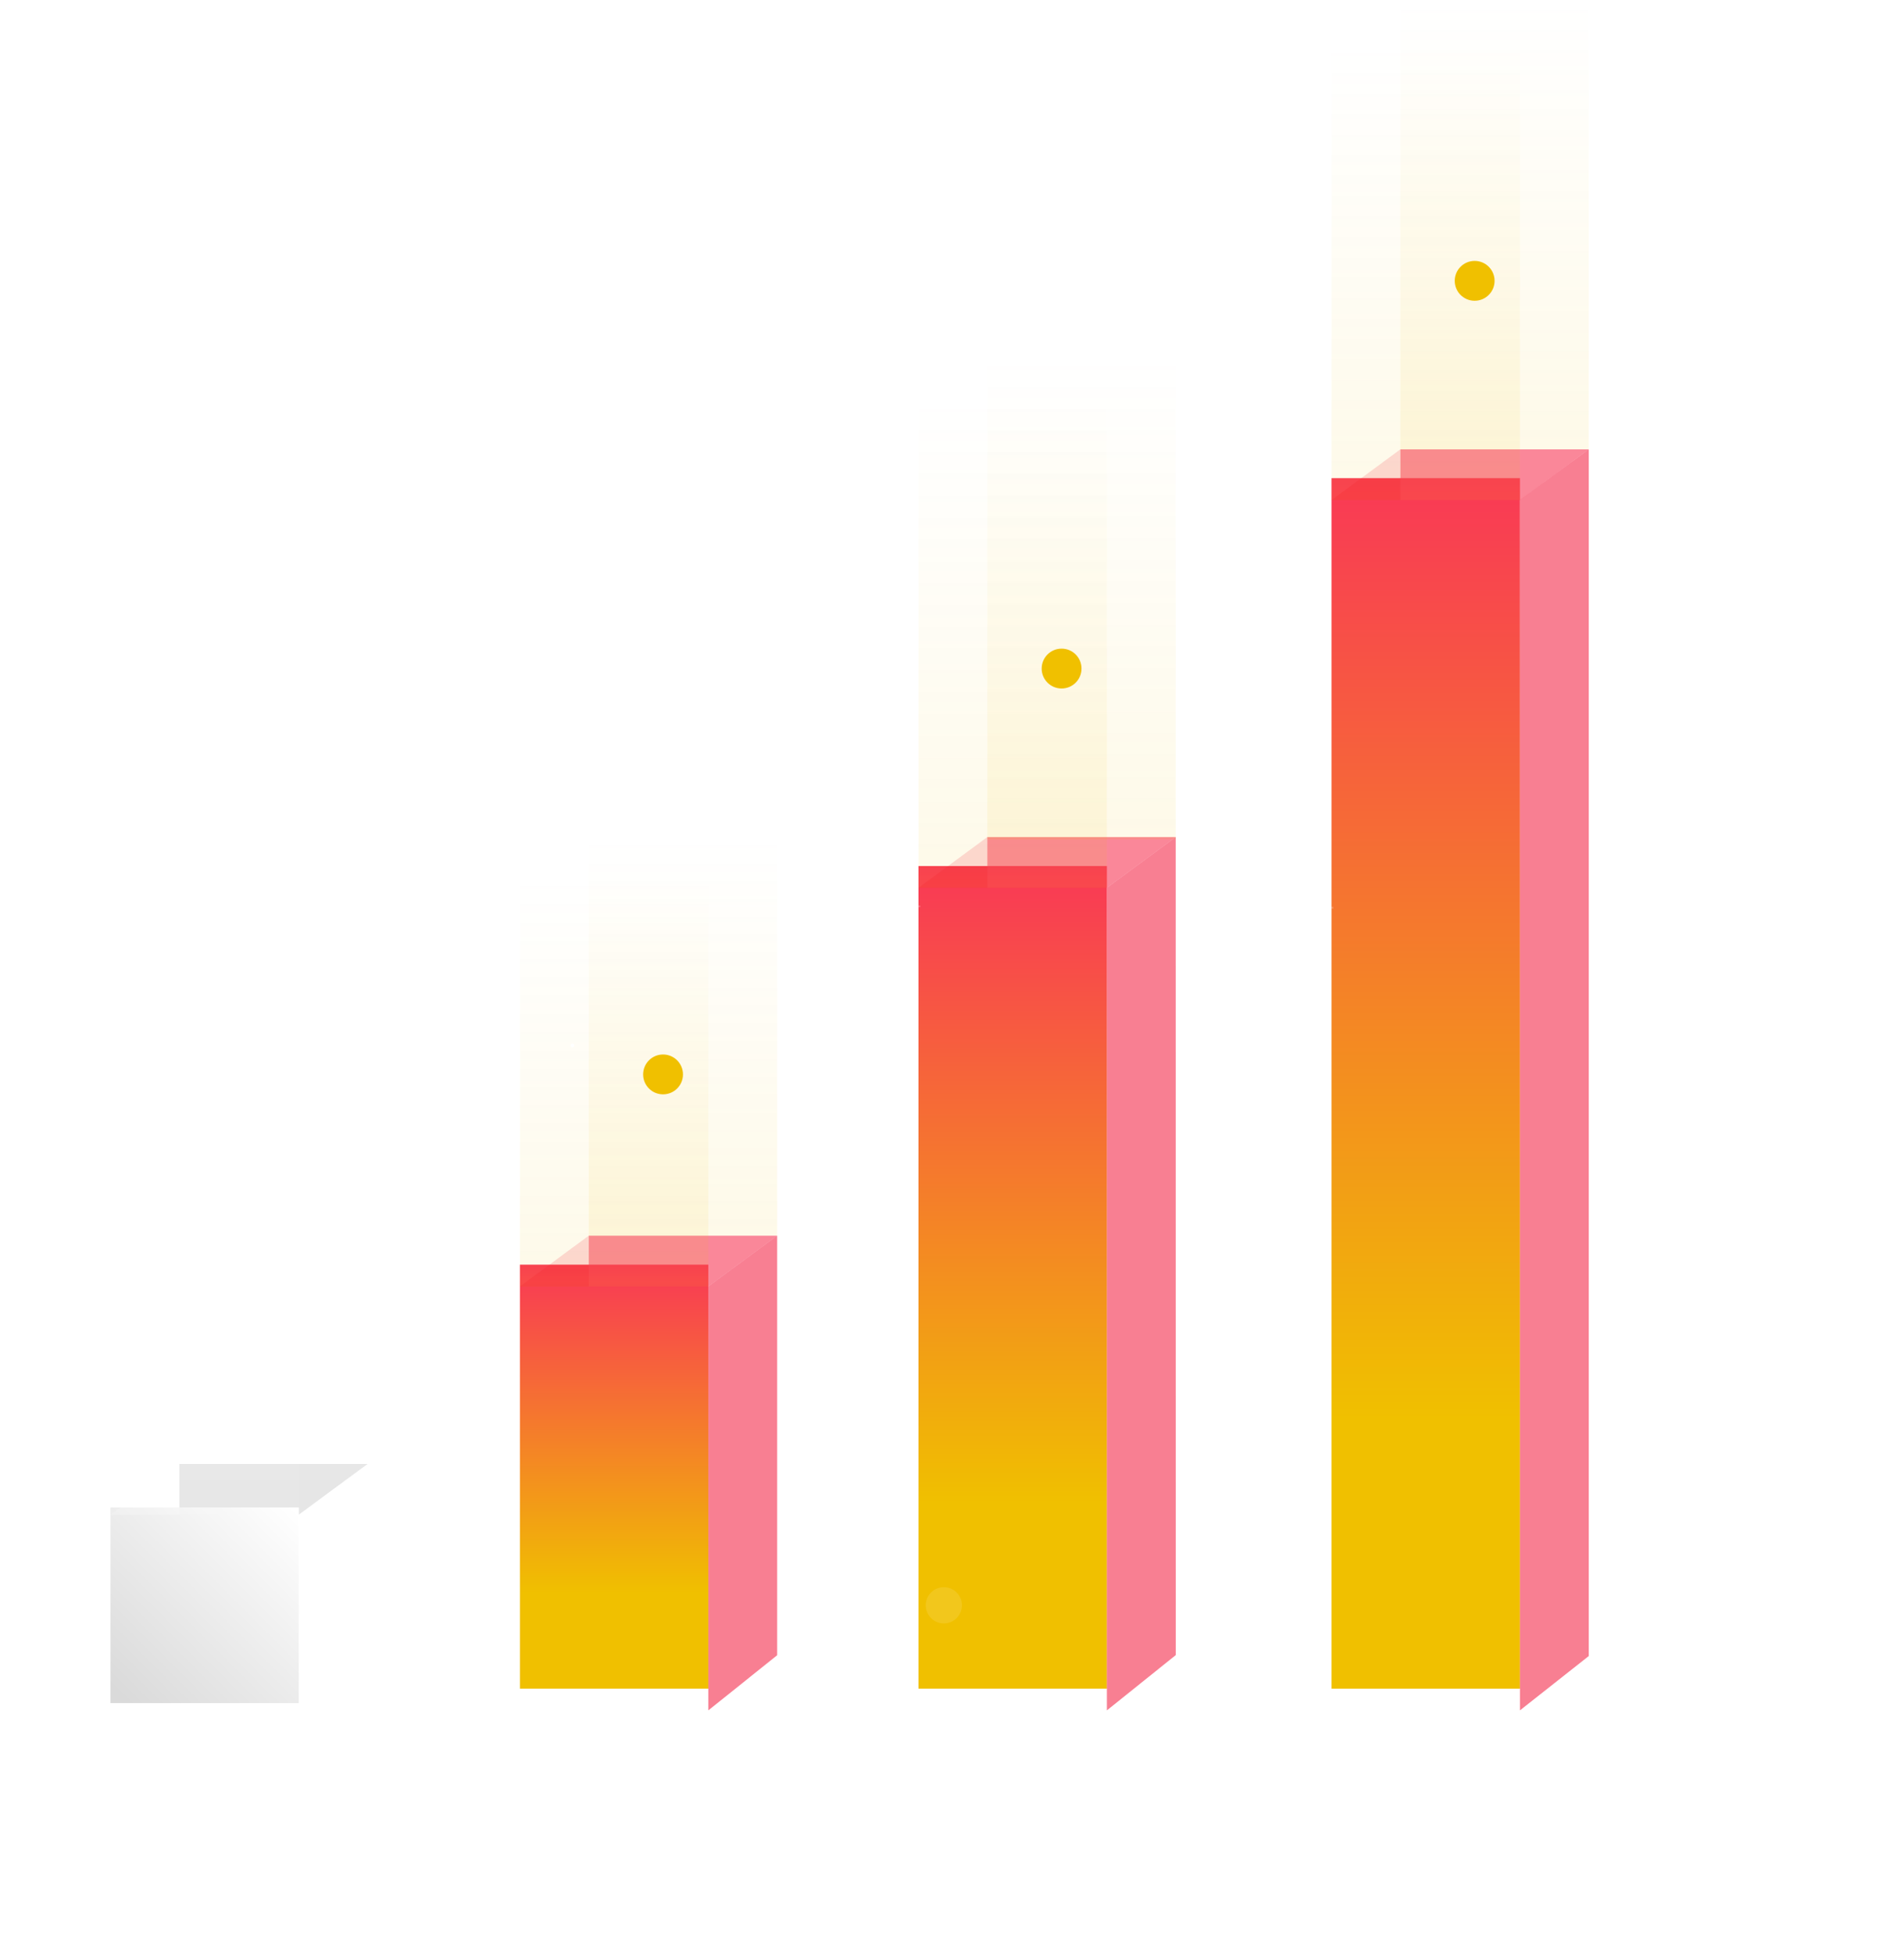 <svg xmlns="http://www.w3.org/2000/svg" xmlns:xlink="http://www.w3.org/1999/xlink" viewBox="0 0 525.5 539">
  <defs>
    <style>
      .cls-1, .cls-2 {
        fill: none;
        stroke: #fff;
        stroke-width: 0.5px;
      }

      .cls-1 {
        opacity: 0.21;
      }

      .cls-2 {
        opacity: 0.15;
      }

      .cls-3 {
        fill: #f83553;
      }

      .cls-16, .cls-3, .cls-8, .cls-9 {
        opacity: 0.59;
      }

      .cls-4 {
        fill: url(#linear-gradient);
      }

      .cls-5 {
        fill: rgba(242,1,39,0.5);
      }

      .cls-6 {
        fill: rgba(242,1,39,0.15);
      }

      .cls-7 {
        opacity: 0.44;
        fill: url(#linear-gradient-2);
      }

      .cls-8 {
        fill: #f83554;
      }

      .cls-9 {
        fill: #d5d5d5;
      }

      .cls-10 {
        fill: url(#linear-gradient-10);
      }

      .cls-11 {
        fill: rgba(255,255,255,0.81);
      }

      .cls-12 {
        fill: rgba(255,255,255,0.15);
      }

      .cls-13 {
        opacity: 0.3;
        fill: url(#linear-gradient-11);
      }

      .cls-14, .cls-16, .cls-17, .cls-18, .cls-19, .cls-20, .cls-21, .cls-22, .cls-23, .cls-24, .cls-25, .cls-26, .cls-27 {
        fill: #fff;
      }

      .cls-15 {
        fill: #f0c000;
      }

      .cls-17 {
        opacity: 0.19;
      }

      .cls-18 {
        opacity: 0.08;
      }

      .cls-19 {
        opacity: 0.53;
      }

      .cls-20 {
        opacity: 0.42;
      }

      .cls-21 {
        opacity: 0.49;
      }

      .cls-22 {
        opacity: 0.11;
      }

      .cls-23 {
        opacity: 0.38;
      }

      .cls-24 {
        opacity: 0.32;
      }

      .cls-25 {
        opacity: 0.4;
      }

      .cls-26 {
        opacity: 0.39;
      }

      .cls-27 {
        opacity: 0.36;
      }

      .cls-28 {
        filter: url(#Ellipse_117);
      }

      .cls-29 {
        filter: url(#Ellipse_118);
      }

      .cls-30 {
        filter: url(#Ellipse_116);
      }

      .cls-31 {
        filter: url(#Ellipse_114);
      }

      .cls-32 {
        filter: url(#Path_57);
      }

      .cls-33 {
        filter: url(#Path_53);
      }

      .cls-34 {
        filter: url(#Path_49);
      }

      .cls-35 {
        filter: url(#Path_41);
      }
    </style>
    <linearGradient id="linear-gradient" x1="0.5" x2="0.5" y2="0.776" gradientUnits="objectBoundingBox">
      <stop offset="0" stop-color="#f93856"/>
      <stop offset="1" stop-color="#f0c000"/>
    </linearGradient>
    <filter id="Path_41" x="337.5" y="101.947" width="112" height="394.053" filterUnits="userSpaceOnUse">
      <feOffset dy="-6" input="SourceAlpha"/>
      <feGaussianBlur stdDeviation="10" result="blur"/>
      <feFlood flood-color="#f0c000"/>
      <feComposite operator="in" in2="blur"/>
      <feComposite in="SourceGraphic"/>
    </filter>
    <linearGradient id="linear-gradient-2" x1="0.5" x2="0.5" y2="1" gradientUnits="objectBoundingBox">
      <stop offset="0" stop-color="#f0c000" stop-opacity="0"/>
      <stop offset="1" stop-color="#f0c000" stop-opacity="0.2"/>
    </linearGradient>
    <filter id="Path_49" x="223.5" y="209" width="112" height="287" filterUnits="userSpaceOnUse">
      <feOffset dy="-6" input="SourceAlpha"/>
      <feGaussianBlur stdDeviation="10" result="blur-2"/>
      <feFlood flood-color="#f0c000"/>
      <feComposite operator="in" in2="blur-2"/>
      <feComposite in="SourceGraphic"/>
    </filter>
    <filter id="Path_53" x="113.5" y="319" width="112" height="177" filterUnits="userSpaceOnUse">
      <feOffset dy="-6" input="SourceAlpha"/>
      <feGaussianBlur stdDeviation="10" result="blur-3"/>
      <feFlood flood-color="#f0c000"/>
      <feComposite operator="in" in2="blur-3"/>
      <feComposite in="SourceGraphic"/>
    </filter>
    <linearGradient id="linear-gradient-10" x1="0.986" y1="0.013" x2="0.064" y2="0.972" gradientUnits="objectBoundingBox">
      <stop offset="0" stop-color="#fff"/>
      <stop offset="1" stop-color="#dadada"/>
    </linearGradient>
    <filter id="Path_57" x="0.5" y="386" width="112" height="114" filterUnits="userSpaceOnUse">
      <feOffset dy="-2" input="SourceAlpha"/>
      <feGaussianBlur stdDeviation="10" result="blur-4"/>
      <feFlood flood-color="#fff" flood-opacity="0.369"/>
      <feComposite operator="in" in2="blur-4"/>
      <feComposite in="SourceGraphic"/>
    </filter>
    <linearGradient id="linear-gradient-11" x1="0.5" x2="0.5" y2="1" gradientUnits="objectBoundingBox">
      <stop offset="0" stop-color="#fff" stop-opacity="0"/>
      <stop offset="1" stop-color="#fff" stop-opacity="0.2"/>
    </linearGradient>
    <filter id="Ellipse_114" x="46.5" y="342" width="47" height="47" filterUnits="userSpaceOnUse">
      <feOffset input="SourceAlpha"/>
      <feGaussianBlur stdDeviation="6" result="blur-5"/>
      <feFlood flood-color="#fff" flood-opacity="0.349"/>
      <feComposite operator="in" in2="blur-5"/>
      <feComposite in="SourceGraphic"/>
    </filter>
    <filter id="Ellipse_116" x="268" y="159.5" width="50" height="50" filterUnits="userSpaceOnUse">
      <feOffset input="SourceAlpha"/>
      <feGaussianBlur stdDeviation="6.5" result="blur-6"/>
      <feFlood flood-color="#f0c000"/>
      <feComposite operator="in" in2="blur-6"/>
      <feComposite in="SourceGraphic"/>
    </filter>
    <filter id="Ellipse_118" x="158" y="271.5" width="50" height="50" filterUnits="userSpaceOnUse">
      <feOffset input="SourceAlpha"/>
      <feGaussianBlur stdDeviation="6.5" result="blur-7"/>
      <feFlood flood-color="#f0c000"/>
      <feComposite operator="in" in2="blur-7"/>
      <feComposite in="SourceGraphic"/>
    </filter>
    <filter id="Ellipse_117" x="382" y="52.5" width="50" height="50" filterUnits="userSpaceOnUse">
      <feOffset input="SourceAlpha"/>
      <feGaussianBlur stdDeviation="6.5" result="blur-8"/>
      <feFlood flood-color="#f0c000"/>
      <feComposite operator="in" in2="blur-8"/>
      <feComposite in="SourceGraphic"/>
    </filter>
  </defs>
  <g id="Illustartion_3" data-name="Illustartion 3" transform="translate(-255.5 -3924)">
    <line id="Line_79" data-name="Line 79" class="cls-1" x1="144" transform="translate(255.5 4285.311)"/>
    <line id="Line_88" data-name="Line 88" class="cls-1" x2="39" transform="translate(470.5 4285.311)"/>
    <line id="Line_87" data-name="Line 87" class="cls-1" x2="43" transform="translate(580.5 4285.311)"/>
    <line id="Line_86" data-name="Line 86" class="cls-1" x2="81" transform="translate(694.5 4285.311)"/>
    <line id="Line_80" data-name="Line 80" class="cls-2" x1="366" transform="translate(255.5 4061.947)"/>
    <line id="Line_83" data-name="Line 83" class="cls-1" x2="82" transform="translate(693.5 4061.5)"/>
    <path id="Path_44" data-name="Path 44" class="cls-3" d="M292.381,1718.789h52l-19,14-33,1Z" transform="translate(349.619 2329.211)"/>
    <g class="cls-35" transform="matrix(1, 0, 0, 1, 255.5, 3924)">
      <path id="Path_41-2" data-name="Path 41" class="cls-4" d="M270.046,2069.323V1735.27h52v334.053Z" transform="translate(97.45 -1597.32)"/>
    </g>
    <path id="Path_42" data-name="Path 42" class="cls-5" d="M350.126,2051.786v-333l-19,13.962,0,334.038Z" transform="translate(343.874 2329.214)"/>
    <path id="Path_43" data-name="Path 43" class="cls-6" d="M270.308,1732.814l19-14v14Z" transform="translate(352.692 2329.186)"/>
    <rect id="Rectangle_72" data-name="Rectangle 72" class="cls-7" width="52" height="124" transform="translate(642 3924)"/>
    <path id="Path_233" data-name="Path 233" class="cls-7" d="M0,0H52V126H0Z" transform="translate(623 3936)"/>
    <path id="Path_48" data-name="Path 48" class="cls-8" d="M292.381,1718.789h52l-19,14-33,1Z" transform="translate(235.619 2436.211)"/>
    <g class="cls-34" transform="matrix(1, 0, 0, 1, 255.5, 3924)">
      <path id="Path_49-2" data-name="Path 49" class="cls-4" d="M270.046,1962.237v-227h52v227Z" transform="translate(-16.55 -1490.24)"/>
    </g>
    <path id="Path_50" data-name="Path 50" class="cls-5" d="M350.142,1940.006l-.016-225.737-19,14v227Z" transform="translate(229.874 2440.731)"/>
    <path id="Path_51" data-name="Path 51" class="cls-6" d="M270.308,1732.814l19-14v14Z" transform="translate(238.692 2436.186)"/>
    <rect id="Rectangle_74" data-name="Rectangle 74" class="cls-7" width="52" height="133.861" transform="translate(528 4021.829)"/>
    <rect id="Rectangle_75" data-name="Rectangle 75" class="cls-7" width="52" height="135.454" transform="translate(509 4033.545)"/>
    <path id="Path_52" data-name="Path 52" class="cls-8" d="M292.381,1718.789h52l-19,14-33,1Z" transform="translate(125.619 2546.211)"/>
    <g class="cls-33" transform="matrix(1, 0, 0, 1, 255.5, 3924)">
      <path id="Path_53-2" data-name="Path 53" class="cls-4" d="M270.046,1852.237v-117h52v117Z" transform="translate(-126.55 -1380.24)"/>
    </g>
    <path id="Path_54" data-name="Path 54" class="cls-5" d="M350.123,1823.243l0-115.781-19,14v117Z" transform="translate(119.874 2557.538)"/>
    <path id="Path_55" data-name="Path 55" class="cls-6" d="M270.308,1732.814l19-14v14Z" transform="translate(128.692 2546.186)"/>
    <rect id="Rectangle_76" data-name="Rectangle 76" class="cls-7" width="52" height="110" transform="translate(418 4155)"/>
    <rect id="Rectangle_77" data-name="Rectangle 77" class="cls-7" width="52" height="113" transform="translate(399 4166)"/>
    <path id="Path_56" data-name="Path 56" class="cls-9" d="M292.381,1718.789h52l-19,14-33,1Z" transform="translate(12.619 2609.211)"/>
    <g class="cls-32" transform="matrix(1, 0, 0, 1, 255.5, 3924)">
      <path id="Path_57-2" data-name="Path 57" class="cls-10" d="M270.046,1789.237v-54h52v54Z" transform="translate(-239.55 -1317.24)"/>
    </g>
    <path id="Path_58" data-name="Path 58" class="cls-11" d="M350.139,1752.744l-.013-52.782-19,14v54Z" transform="translate(6.874 2628.038)"/>
    <path id="Path_59" data-name="Path 59" class="cls-12" d="M270.308,1732.814l19-14v14Z" transform="translate(15.692 2609.186)"/>
    <rect id="Rectangle_78" data-name="Rectangle 78" class="cls-13" width="52" height="84.057" transform="translate(305 4248.601)"/>
    <rect id="Rectangle_79" data-name="Rectangle 79" class="cls-13" width="52" height="69.724" transform="translate(286 4272.276)"/>
    <line id="Line_81" data-name="Line 81" class="cls-1" x1="254" transform="translate(255.5 4174.121)"/>
    <line id="Line_85" data-name="Line 85" class="cls-1" x2="43" transform="translate(580.5 4174.5)"/>
    <line id="Line_82" data-name="Line 82" class="cls-1" x1="520.325" transform="translate(255.5 4396.5)"/>
    <g class="cls-31" transform="matrix(1, 0, 0, 1, 255.5, 3924)">
      <circle id="Ellipse_114-2" data-name="Ellipse 114" class="cls-14" cx="5.5" cy="5.5" r="5.5" transform="translate(64.5 360)"/>
    </g>
    <g class="cls-30" transform="matrix(1, 0, 0, 1, 255.5, 3924)">
      <circle id="Ellipse_116-2" data-name="Ellipse 116" class="cls-15" cx="5.5" cy="5.5" r="5.5" transform="translate(287.5 179)"/>
    </g>
    <g class="cls-29" transform="matrix(1, 0, 0, 1, 255.5, 3924)">
      <circle id="Ellipse_118-2" data-name="Ellipse 118" class="cls-15" cx="5.5" cy="5.5" r="5.5" transform="translate(177.5 291)"/>
    </g>
    <g class="cls-28" transform="matrix(1, 0, 0, 1, 255.5, 3924)">
      <circle id="Ellipse_117-2" data-name="Ellipse 117" class="cls-15" cx="5.5" cy="5.5" r="5.5" transform="translate(401.5 72)"/>
    </g>
    <circle id="Ellipse_119" data-name="Ellipse 119" class="cls-16" cx="2" cy="2" r="2" transform="translate(777 4343)"/>
    <circle id="Ellipse_215" data-name="Ellipse 215" class="cls-14" cx="1" cy="1" r="1" transform="translate(719 4421)"/>
    <circle id="Ellipse_120" data-name="Ellipse 120" class="cls-17" cx="3" cy="3" r="3" transform="translate(602 4338)"/>
    <circle id="Ellipse_126" data-name="Ellipse 126" class="cls-18" cx="5" cy="5" r="5" transform="translate(371 4322)"/>
    <circle id="Ellipse_122" data-name="Ellipse 122" class="cls-19" cx="2" cy="2" r="2" transform="translate(613 4260)"/>
    <circle id="Ellipse_121" data-name="Ellipse 121" class="cls-14" cx="0.5" cy="0.5" r="0.5" transform="translate(733 4223)"/>
    <circle id="Ellipse_123" data-name="Ellipse 123" class="cls-14" cx="0.5" cy="0.5" r="0.5" transform="translate(585 4291)"/>
    <circle id="Ellipse_124" data-name="Ellipse 124" class="cls-20" cx="0.5" cy="0.5" r="0.5" transform="translate(442 4420)"/>
    <circle id="Ellipse_125" data-name="Ellipse 125" class="cls-21" cx="2" cy="2" r="2" transform="translate(405 4406)"/>
    <circle id="Ellipse_127" data-name="Ellipse 127" class="cls-14" cx="0.5" cy="0.5" r="0.5" transform="translate(264 4289)"/>
    <circle id="Ellipse_128" data-name="Ellipse 128" class="cls-14" cx="0.5" cy="0.5" r="0.5" transform="translate(264 4421)"/>
    <circle id="Ellipse_129" data-name="Ellipse 129" class="cls-14" cx="0.5" cy="0.5" r="0.5" transform="translate(707 4330)"/>
    <circle id="Ellipse_130" data-name="Ellipse 130" class="cls-14" cx="0.5" cy="0.5" r="0.5" transform="translate(386 4316)"/>
    <circle id="Ellipse_131" data-name="Ellipse 131" class="cls-14" cx="0.5" cy="0.5" r="0.5" transform="translate(496 4243)"/>
    <circle id="Ellipse_216" data-name="Ellipse 216" class="cls-14" cx="0.5" cy="0.5" r="0.5" transform="translate(413 4212)"/>
    <circle id="Ellipse_132" data-name="Ellipse 132" class="cls-22" cx="5" cy="5" r="5" transform="translate(511 4362)"/>
    <circle id="Ellipse_133" data-name="Ellipse 133" class="cls-14" cx="2" cy="2" r="2" transform="matrix(-0.839, -0.545, 0.545, -0.839, 328.468, 4445.542)"/>
    <circle id="Ellipse_134" data-name="Ellipse 134" class="cls-17" cx="3.5" cy="3.5" r="3.5" transform="matrix(-0.839, -0.545, 0.545, -0.839, 391.858, 4270.109)"/>
    <circle id="Ellipse_142" data-name="Ellipse 142" class="cls-17" cx="3" cy="3" r="3" transform="matrix(-0.839, -0.545, 0.545, -0.839, 492.152, 4433.493)"/>
    <circle id="Ellipse_135" data-name="Ellipse 135" class="cls-14" cx="0.5" cy="0.5" r="0.5" transform="translate(752 4241)"/>
    <circle id="Ellipse_137" data-name="Ellipse 137" class="cls-23" cx="2" cy="2" r="2" transform="translate(540 4417)"/>
    <circle id="Ellipse_217" data-name="Ellipse 217" class="cls-23" cx="2" cy="2" r="2" transform="translate(591 4116)"/>
    <circle id="Ellipse_138" data-name="Ellipse 138" class="cls-14" cx="0.5" cy="0.5" r="0.5" transform="translate(578 4416)"/>
    <circle id="Ellipse_139" data-name="Ellipse 139" class="cls-24" cx="0.5" cy="0.5" r="0.5" transform="translate(597 4315)"/>
    <circle id="Ellipse_140" data-name="Ellipse 140" class="cls-25" cx="0.5" cy="0.5" r="0.5" transform="translate(523 4462)"/>
    <circle id="Ellipse_141" data-name="Ellipse 141" class="cls-14" cx="0.5" cy="0.5" r="0.5" transform="translate(652 4440)"/>
    <circle id="Ellipse_143" data-name="Ellipse 143" class="cls-26" cx="0.5" cy="0.5" r="0.5" transform="translate(746 4311)"/>
    <line id="Line_84" data-name="Line 84" class="cls-1" x2="81" transform="translate(694.5 4174.5)"/>
    <circle id="Ellipse_218" data-name="Ellipse 218" class="cls-27" cx="0.5" cy="0.5" r="0.5" transform="translate(598 4440)"/>
    <circle id="Ellipse_219" data-name="Ellipse 219" class="cls-14" cx="0.5" cy="0.5" r="0.5" transform="matrix(0.616, -0.788, 0.788, 0.616, 375.563, 4148.354)"/>
    <circle id="Ellipse_220" data-name="Ellipse 220" class="cls-14" cx="0.5" cy="0.5" r="0.5" transform="matrix(0.616, -0.788, 0.788, 0.616, 440.034, 4104.817)"/>
    <circle id="Ellipse_221" data-name="Ellipse 221" class="cls-27" cx="0.5" cy="0.5" r="0.5" transform="matrix(0.616, -0.788, 0.788, 0.616, 406.788, 4147.37)"/>
    <circle id="Ellipse_222" data-name="Ellipse 222" class="cls-14" cx="0.5" cy="0.5" r="0.5" transform="translate(344 4048)"/>
  </g>
</svg>
